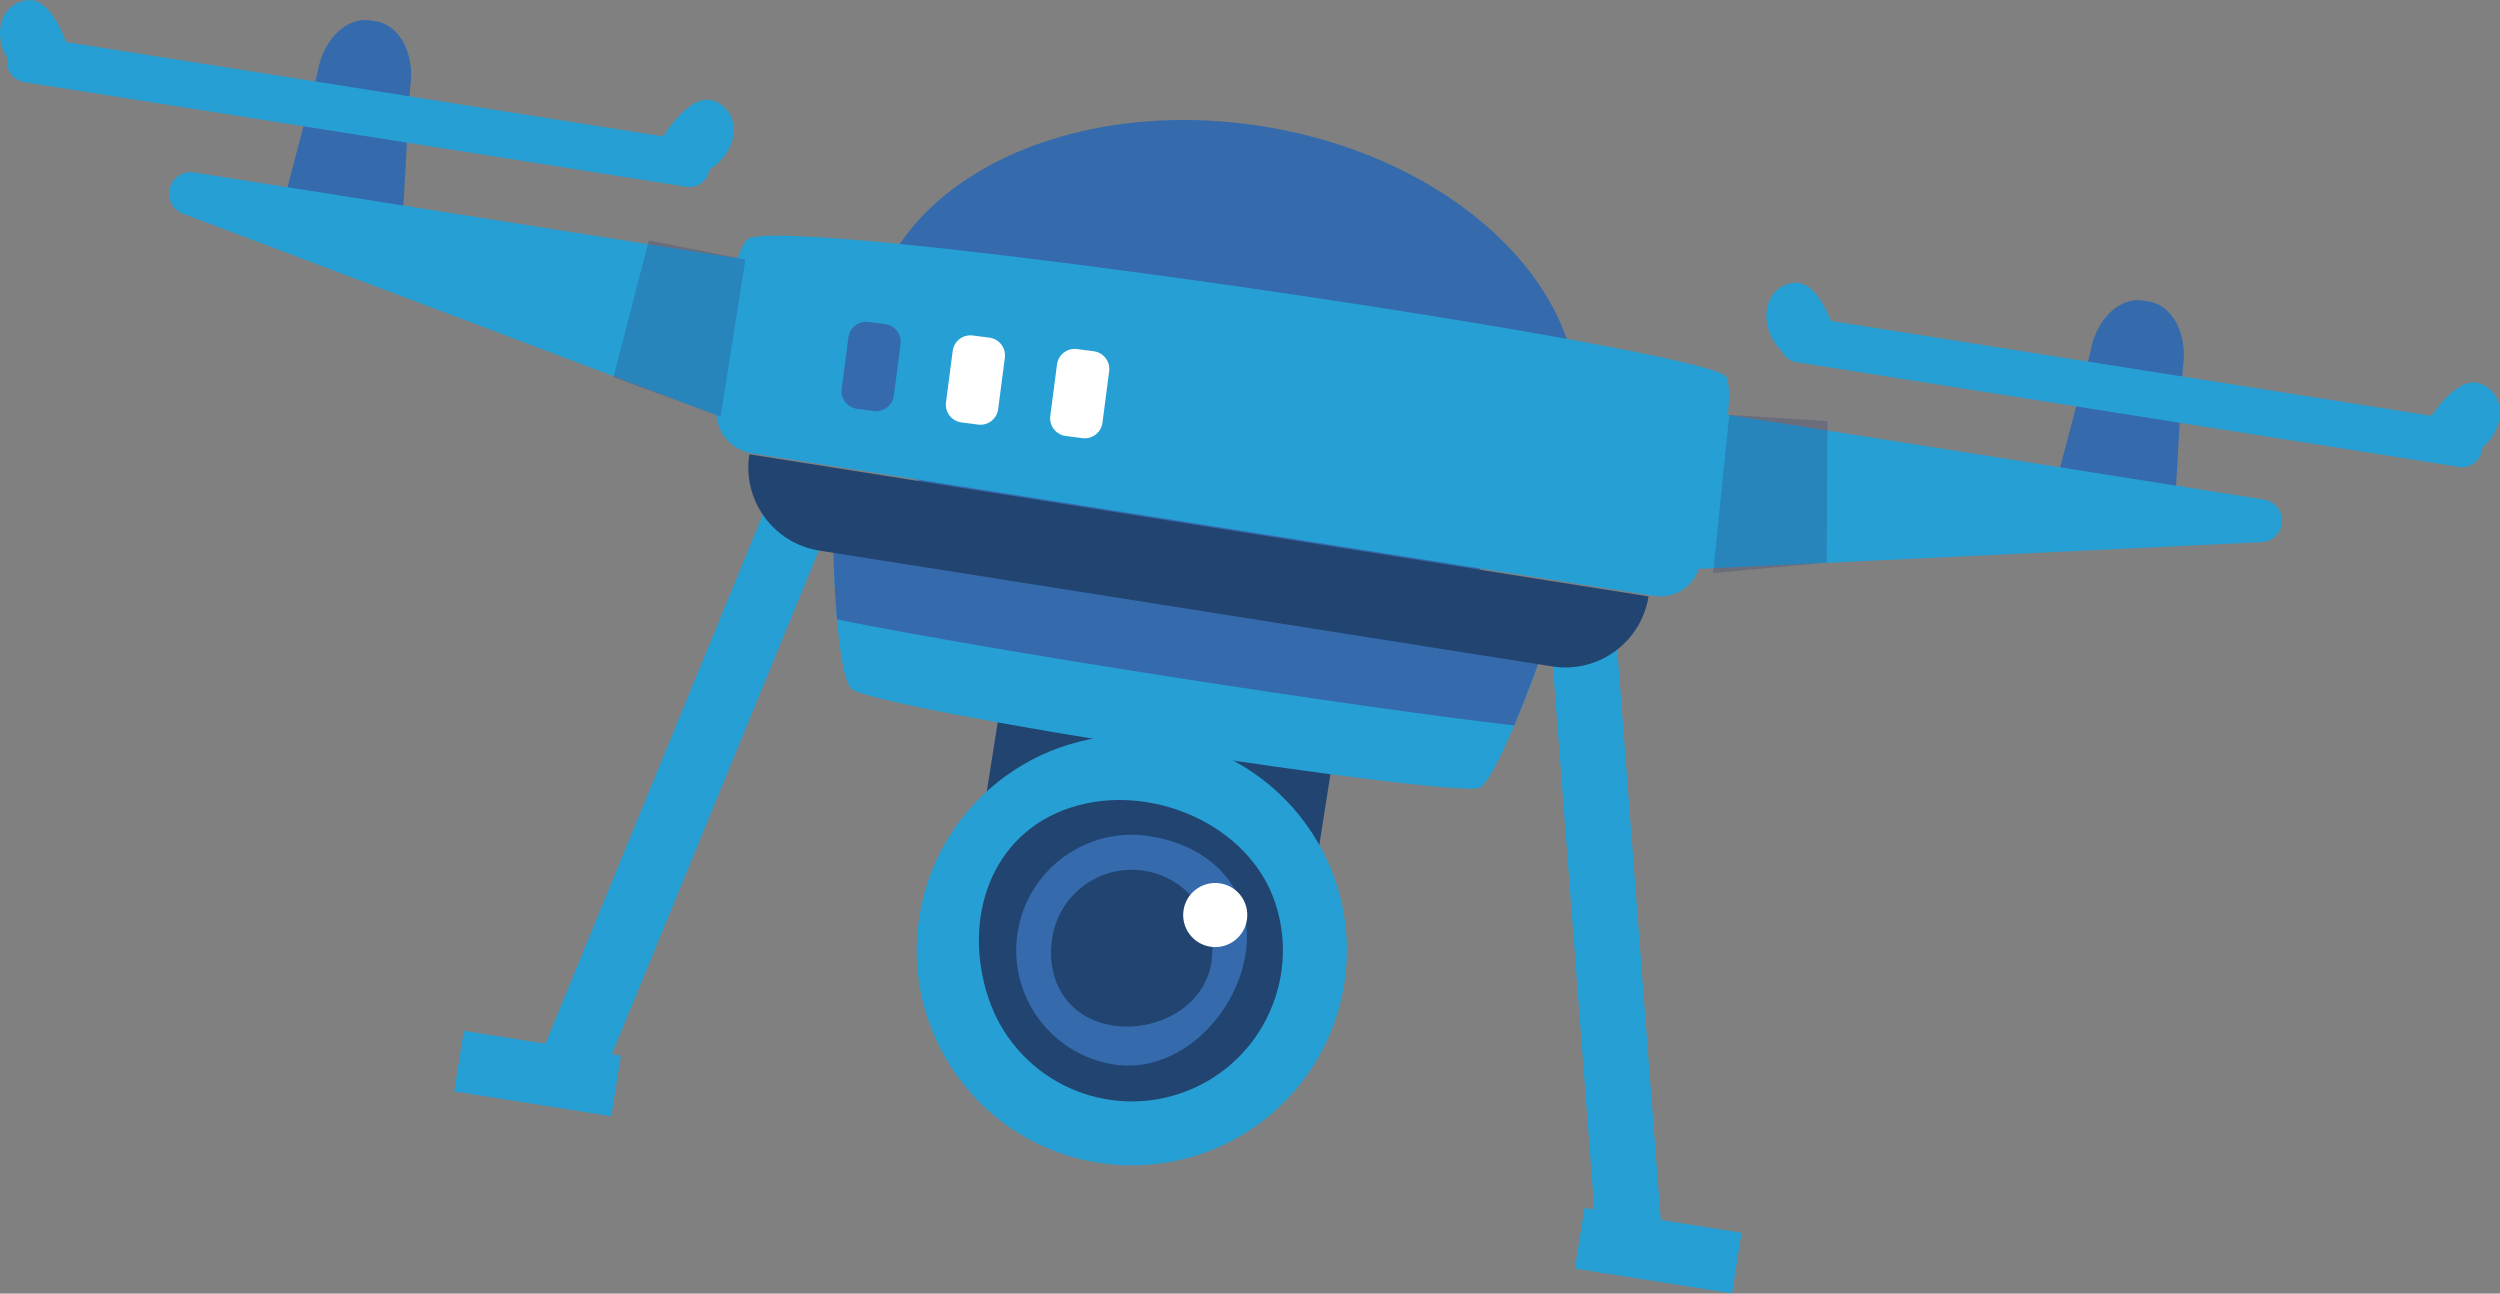 <?xml version="1.0" encoding="utf-8"?>
<!-- Generator: Adobe Illustrator 16.0.0, SVG Export Plug-In . SVG Version: 6.00 Build 0)  -->
<!DOCTYPE svg PUBLIC "-//W3C//DTD SVG 1.1//EN" "http://www.w3.org/Graphics/SVG/1.1/DTD/svg11.dtd">
<svg version="1.1" id="Layer_1" xmlns="http://www.w3.org/2000/svg" xmlns:xlink="http://www.w3.org/1999/xlink" x="0px" y="0px"
	 width="148.875px" height="77.033px" viewBox="0 0 148.875 77.033" enable-background="new 0 0 148.875 77.033"
	 xml:space="preserve">
<rect x="0" y="0" width="148.875" height="77.033" fill="#808080" stroke="none"/>
<g>
	<defs>
		<rect id="SVGID_1_" width="148.875" height="77.033"/>
	</defs>
	<clipPath id="SVGID_2_">
		<use xlink:href="#SVGID_1_"  overflow="visible"/>
	</clipPath>
	<g clip-path="url(#SVGID_2_)">
		<defs>
			<rect id="SVGID_3_" y="0" width="148.875" height="77.033"/>
		</defs>
		<clipPath id="SVGID_4_">
			<use xlink:href="#SVGID_3_"  overflow="visible"/>
		</clipPath>
		<path clip-path="url(#SVGID_4_)" fill="#356AAD" d="M23.843,15.365l-7.518-1.188l2.581-9.846c0.308-1.946,1.714-3.34,3.142-3.115
			l0.347,0.055c1.428,0.226,2.336,1.986,2.028,3.932L23.843,15.365z"/>
		<path clip-path="url(#SVGID_4_)" fill="#356AAD" d="M121.889,30.858l7.519,1.188l0.581-10.162
			c0.307-1.946-0.602-3.706-2.029-3.932l-0.346-0.054c-1.429-0.226-2.835,1.168-3.143,3.114L121.889,30.858z"/>
		<path clip-path="url(#SVGID_4_)" fill="#26A0D4" d="M40.87,11.123L1.437,4.891C0.783,4.788,0.335,4.174,0.438,3.519l0.054-0.342
			C0.597,2.521,1.21,2.075,1.866,2.179L41.298,8.41c0.654,0.104,1.101,0.718,0.998,1.373l-0.055,0.342
			C42.139,10.78,41.524,11.226,40.87,11.123"/>
		<path clip-path="url(#SVGID_4_)" fill="#26A0D4" d="M146.434,27.805L107,21.573c-0.653-0.103-1.101-0.717-0.998-1.372l0.055-0.342
			c0.104-0.655,0.718-1.102,1.373-0.998l39.433,6.231c0.654,0.104,1.102,0.718,0.998,1.373l-0.055,0.342
			C147.702,27.462,147.089,27.908,146.434,27.805"/>
		<path clip-path="url(#SVGID_4_)" fill="#356AAD" d="M93.823,25.62c-1.29,8.164-11.741,13.296-23.342,11.462
			c-11.601-1.833-19.96-9.937-18.67-18.101c1.29-8.164,11.741-13.296,23.341-11.463C86.754,9.352,95.113,17.456,93.823,25.62"/>
		<path clip-path="url(#SVGID_4_)" fill="#26A0D4" d="M44.494,14.269c-1.119,1.213-1.632,6.855-1.837,10.086
			c-0.082,1.294,0.83,2.437,2.111,2.64l53.735,8.491c1.241,0.197,2.423-0.591,2.71-1.815c0.812-3.47,2.222-10.017,1.592-11.225
			C101.939,20.786,46.082,12.545,44.494,14.269"/>
		
			<rect x="38.448" y="29.158" transform="matrix(0.925 0.38 -0.38 0.925 21.27 -11.741)" clip-path="url(#SVGID_4_)" fill="#26A0D4" width="3.899" height="37.78"/>
		
			<rect x="93.798" y="37.905" transform="matrix(-0.997 0.076 -0.076 -0.997 195.516 106.186)" clip-path="url(#SVGID_4_)" fill="#26A0D4" width="3.899" height="37.78"/>
		
			<rect x="58.937" y="41.677" transform="matrix(0.988 0.156 -0.156 0.988 8.133 -10.193)" clip-path="url(#SVGID_4_)" fill="#214570" width="20.05" height="10.024"/>
		<path clip-path="url(#SVGID_4_)" fill="#26A0D4" d="M80.051,58.59c-1.104,6.988-7.664,11.759-14.653,10.653
			C58.41,68.14,53.641,61.58,54.745,54.592c1.104-6.988,7.664-11.759,14.653-10.654C76.386,45.042,81.154,51.603,80.051,58.59"/>
		<path clip-path="url(#SVGID_4_)" fill="#214570" d="M75.941,53.769c1.559,4.718-1.003,9.808-5.721,11.366
			c-4.719,1.558-9.808-1.003-11.366-5.722c-1.559-4.719,0.15-9.752,4.869-11.311C68.441,46.544,74.382,49.05,75.941,53.769"/>
		<path clip-path="url(#SVGID_4_)" fill="#356AAD" d="M74.168,56.83c-0.593,3.754-4.09,7.152-7.844,6.56
			c-3.755-0.594-6.317-4.117-5.724-7.872c0.593-3.754,4.118-6.316,7.872-5.724C72.226,50.386,74.761,53.076,74.168,56.83"/>
		<path clip-path="url(#SVGID_4_)" fill="#214570" d="M72.134,57.339c-0.413,2.616-3.27,4.138-5.885,3.725
			c-2.616-0.414-4.001-2.605-3.587-5.222c0.413-2.615,2.869-4.4,5.484-3.987C70.762,52.269,72.547,54.724,72.134,57.339"/>
		<path clip-path="url(#SVGID_4_)" fill="#FFFFFF" d="M74.26,54.736c-0.137,1.045-1.094,1.783-2.139,1.647s-1.783-1.094-1.647-2.139
			c0.136-1.047,1.094-1.783,2.139-1.647C73.659,52.733,74.396,53.691,74.26,54.736"/>
		<path clip-path="url(#SVGID_4_)" fill="#26A0D4" d="M49.613,32.354c0,0,0.12,7.393,1.04,8.623
			c0.919,1.229,36.375,6.646,37.489,5.925c1.114-0.722,3.648-7.882,3.648-7.882L49.613,32.354z"/>
		<path clip-path="url(#SVGID_4_)" fill="#356AAD" d="M49.842,36.886c9.434,1.907,30.963,5.24,40.327,6.314
			c0.866-2.054,1.62-4.182,1.62-4.182l-42.176-6.665C49.613,32.354,49.65,34.644,49.842,36.886"/>
		<path clip-path="url(#SVGID_4_)" fill="#214570" d="M44.624,27.054L44.624,27.054c-0.432,2.734,1.434,5.301,4.169,5.734
			l43.643,6.897c2.735,0.433,5.302-1.435,5.734-4.169L44.624,27.054z"/>
		<path clip-path="url(#SVGID_4_)" fill="#26A0D4" d="M44.389,15.458l-1.478,9.352L10.892,12.724
			c-0.566-0.214-0.905-0.797-0.81-1.395c0.11-0.696,0.764-1.172,1.46-1.062L44.389,15.458z"/>
		<g opacity="0.25" clip-path="url(#SVGID_4_)">
			<g>
				<defs>
					<rect id="SVGID_5_" x="36.529" y="14.313" width="7.86" height="10.497"/>
				</defs>
				<clipPath id="SVGID_6_">
					<use xlink:href="#SVGID_5_"  overflow="visible"/>
				</clipPath>
				<polygon clip-path="url(#SVGID_6_)" fill="#2A326E" points="44.389,15.458 42.911,24.81 36.529,22.46 38.641,14.313 				"/>
			</g>
		</g>
		<path clip-path="url(#SVGID_4_)" fill="#26A0D4" d="M101.969,24.557l-1.478,9.352l34.186-1.624
			c0.605-0.029,1.106-0.478,1.201-1.076c0.11-0.697-0.366-1.351-1.062-1.461L101.969,24.557z"/>
		<g opacity="0.25" clip-path="url(#SVGID_4_)">
			<g>
				<defs>
					<rect id="SVGID_7_" x="102.012" y="24.713" width="6.813" height="9.419"/>
				</defs>
				<clipPath id="SVGID_8_">
					<use xlink:href="#SVGID_7_"  overflow="visible"/>
				</clipPath>
				<polygon clip-path="url(#SVGID_8_)" fill="#2A326E" points="102.976,24.713 102.013,34.132 108.783,33.492 108.825,25.077 				
					"/>
			</g>
		</g>
		
			<rect x="27.294" y="62.114" transform="matrix(-0.988 -0.156 0.156 -0.988 53.679 132.099)" clip-path="url(#SVGID_4_)" fill="#26A0D4" width="9.468" height="3.654"/>
		
			<rect x="94.044" y="72.662" transform="matrix(-0.988 -0.156 0.156 -0.988 184.72 163.481)" clip-path="url(#SVGID_4_)" fill="#26A0D4" width="9.468" height="3.654"/>
		<path clip-path="url(#SVGID_4_)" fill="#356AAD" d="M50.522,20.089l-0.399,3.065c-0.075,0.583,0.336,1.117,0.919,1.193
			l0.994,0.129c0.583,0.076,1.117-0.335,1.193-0.918l0.399-3.065c0.075-0.583-0.336-1.117-0.919-1.193l-0.994-0.129
			C51.132,19.095,50.598,19.506,50.522,20.089"/>
		<path clip-path="url(#SVGID_4_)" fill="#FFFFFF" d="M56.733,20.897l-0.399,3.065c-0.075,0.583,0.336,1.117,0.919,1.193
			l0.994,0.129c0.583,0.076,1.117-0.335,1.193-0.918l0.399-3.065c0.075-0.583-0.336-1.117-0.919-1.193l-0.994-0.129
			C57.343,19.903,56.809,20.314,56.733,20.897"/>
		<path clip-path="url(#SVGID_4_)" fill="#FFFFFF" d="M62.944,21.705l-0.399,3.065c-0.075,0.583,0.336,1.117,0.919,1.193
			l0.994,0.129c0.583,0.076,1.117-0.335,1.193-0.918l0.399-3.065c0.075-0.583-0.336-1.117-0.919-1.193l-0.994-0.129
			C63.555,20.71,63.021,21.122,62.944,21.705"/>
		<path clip-path="url(#SVGID_4_)" fill="#26A0D4" d="M4.251,3.525c0,0-0.909-3.803-2.702-3.509
			c-1.792,0.293-2.107,2.708-0.538,4.14C2.58,5.588,4.251,3.525,4.251,3.525"/>
		<path clip-path="url(#SVGID_4_)" fill="#26A0D4" d="M39.102,8.746c0,0,1.851-3.444,3.509-2.702
			c1.658,0.742,1.344,3.158-0.538,4.141C40.19,11.168,39.102,8.746,39.102,8.746"/>
		<path clip-path="url(#SVGID_4_)" fill="#26A0D4" d="M109.438,20.36c0,0-0.909-3.803-2.702-3.509
			c-1.792,0.293-2.107,2.708-0.538,4.14C107.767,22.423,109.438,20.36,109.438,20.36"/>
		<path clip-path="url(#SVGID_4_)" fill="#26A0D4" d="M144.288,25.581c0,0,1.851-3.444,3.509-2.702
			c1.658,0.742,1.344,3.158-0.538,4.141C145.377,28.003,144.288,25.581,144.288,25.581"/>
	</g>
</g>
</svg>
